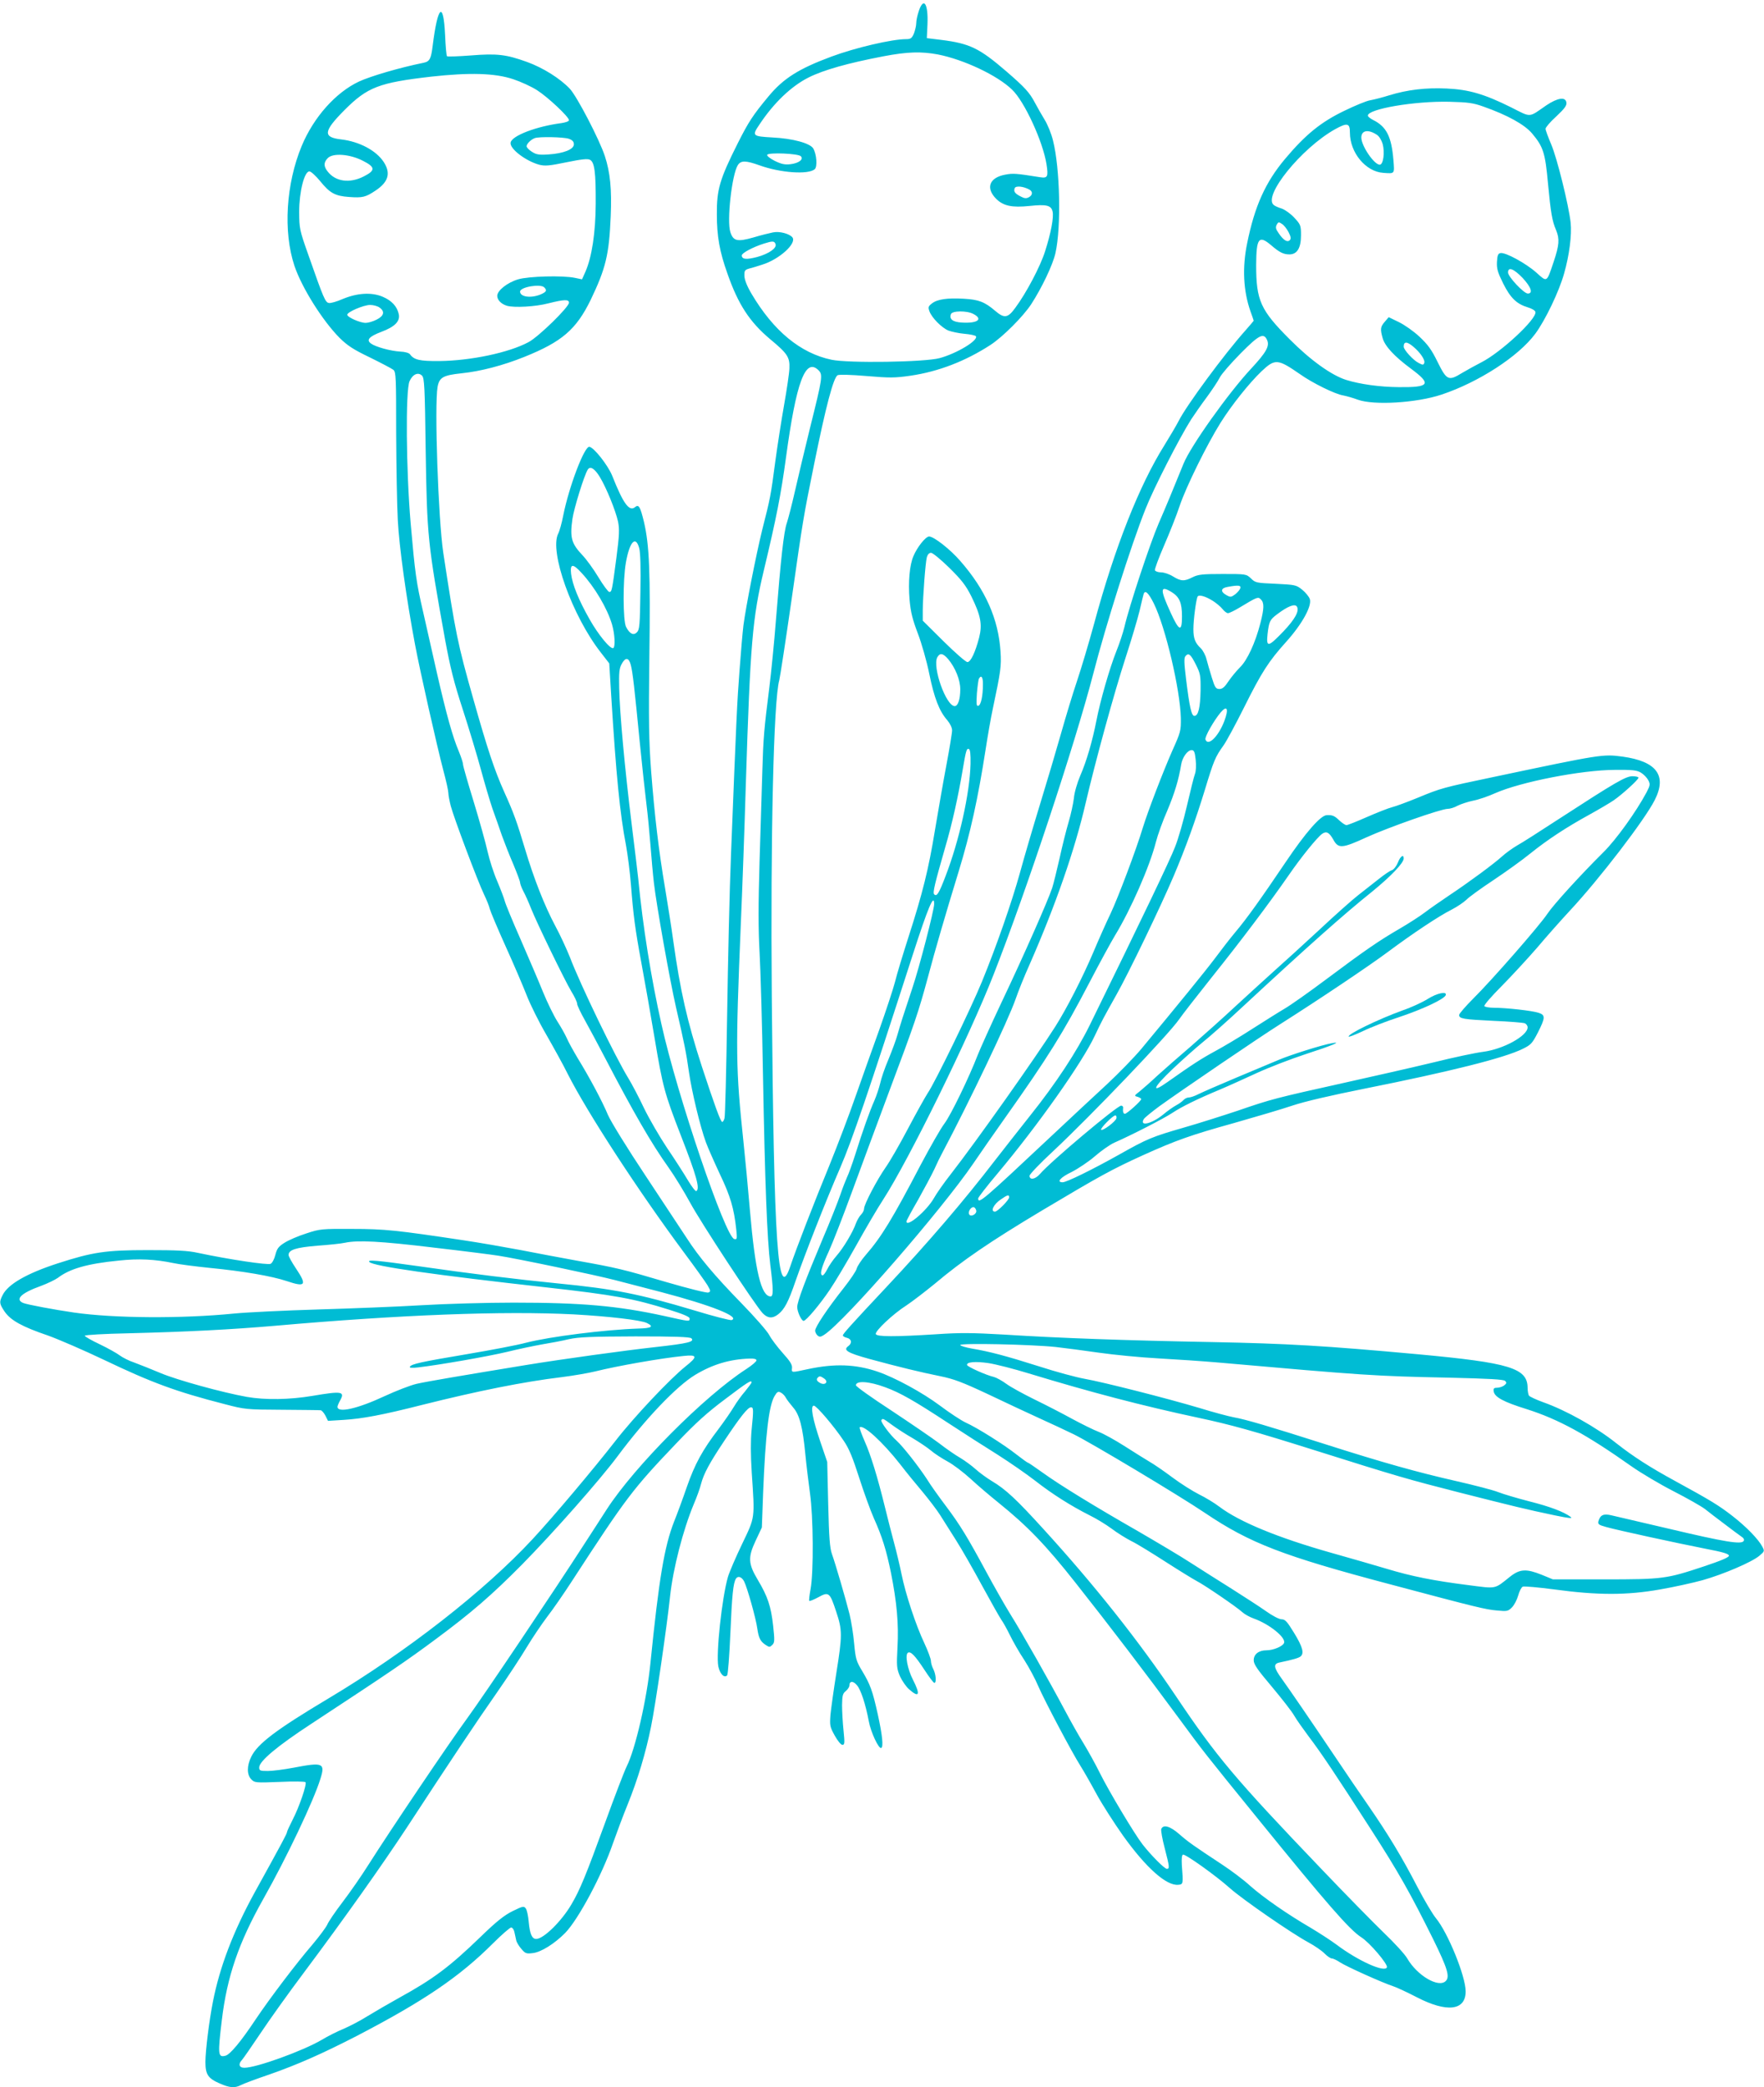 <?xml version="1.0" standalone="no"?>
<!DOCTYPE svg PUBLIC "-//W3C//DTD SVG 20010904//EN"
 "http://www.w3.org/TR/2001/REC-SVG-20010904/DTD/svg10.dtd">
<svg version="1.0" xmlns="http://www.w3.org/2000/svg"
 width="1082pt" height="1280pt" viewBox="0 0 1082 1280"
 preserveAspectRatio="xMidYMid meet">
<g transform="translate(0,1280) scale(0.1,-0.1)"
fill="#00bcd4" stroke="none">
<path d="M5636 12733 c-9 -26 -16 -59 -16 -75 0 -16 -7 -44 -14 -63 -13 -30
-20 -35 -48 -35 -87 0 -313 -53 -458 -107 -202 -75 -295 -134 -387 -245 -94
-113 -122 -156 -187 -285 -112 -223 -130 -285 -129 -438 0 -134 17 -229 65
-363 66 -189 136 -296 262 -402 106 -88 121 -110 118 -179 -1 -31 -16 -130
-32 -221 -16 -91 -41 -249 -55 -353 -27 -206 -30 -221 -80 -417 -37 -151 -100
-470 -115 -585 -5 -41 -16 -166 -24 -277 -15 -197 -19 -286 -52 -1123 -9 -214
-19 -662 -24 -995 -5 -333 -12 -615 -16 -627 -3 -13 -10 -23 -14 -23 -10 0
-48 106 -124 337 -92 283 -133 466 -176 771 -11 81 -34 226 -50 322 -40 235
-65 450 -86 720 -14 186 -16 308 -11 705 7 516 0 683 -33 824 -23 95 -32 110
-55 91 -35 -29 -72 21 -140 193 -27 66 -115 177 -141 177 -31 0 -124 -245
-159 -420 -9 -47 -23 -97 -31 -112 -56 -109 86 -505 261 -729 l52 -67 12 -198
c30 -483 53 -723 91 -919 10 -55 24 -163 30 -240 15 -190 25 -268 65 -485 19
-102 55 -306 80 -455 50 -299 61 -340 162 -600 95 -244 118 -325 94 -339 -5
-3 -28 27 -52 67 -23 39 -80 128 -127 197 -46 69 -110 179 -142 245 -31 66
-74 147 -94 180 -81 131 -297 578 -361 747 -19 47 -58 133 -89 190 -66 124
-131 289 -186 473 -49 164 -69 220 -126 346 -62 138 -104 266 -189 566 -99
349 -110 405 -186 903 -31 207 -55 904 -35 1018 11 58 34 71 148 83 115 12
251 47 383 100 232 93 319 168 408 350 93 194 113 277 123 513 7 165 -3 268
-36 369 -34 103 -171 366 -215 413 -60 63 -163 128 -262 164 -128 46 -183 53
-345 40 -77 -6 -143 -8 -146 -5 -4 3 -9 62 -12 131 -10 211 -45 181 -76 -66
-10 -81 -18 -97 -56 -105 -144 -29 -325 -82 -396 -115 -143 -67 -278 -219
-351 -394 -97 -233 -115 -526 -45 -736 45 -134 172 -336 277 -442 49 -48 84
-71 186 -120 69 -34 134 -68 144 -76 16 -14 17 -46 17 -386 1 -204 5 -445 10
-536 8 -160 53 -484 106 -764 30 -160 134 -621 174 -773 17 -62 30 -123 30
-135 0 -13 7 -50 15 -81 19 -72 165 -461 204 -542 16 -33 32 -73 35 -88 4 -16
47 -118 96 -227 50 -110 108 -246 130 -302 22 -57 76 -166 121 -243 44 -77
104 -185 131 -240 119 -235 428 -711 713 -1095 68 -91 133 -182 145 -202 20
-35 20 -38 5 -44 -9 -4 -124 25 -258 64 -264 78 -300 87 -552 132 -93 17 -249
46 -345 65 -96 18 -251 45 -345 59 -412 62 -486 70 -685 70 -188 1 -198 0
-282 -28 -48 -15 -108 -41 -133 -57 -37 -23 -46 -36 -56 -74 -6 -25 -19 -50
-29 -55 -17 -9 -257 27 -445 67 -63 14 -129 17 -310 17 -257 0 -336 -12 -550
-81 -191 -62 -306 -128 -339 -195 -22 -43 -20 -53 13 -102 37 -53 107 -92 266
-146 64 -23 219 -90 343 -149 291 -139 441 -195 742 -272 122 -32 131 -33 350
-34 124 -1 231 -2 237 -3 7 -1 20 -16 29 -33 l16 -32 97 6 c113 7 237 30 481
92 343 86 623 142 855 170 72 9 164 25 205 35 137 34 403 81 543 95 85 9 88
-4 12 -64 -96 -77 -317 -311 -430 -457 -135 -173 -379 -463 -508 -602 -294
-317 -771 -690 -1252 -977 -323 -193 -435 -278 -474 -358 -28 -57 -27 -111 1
-139 20 -20 26 -21 174 -15 84 4 155 3 158 -2 9 -14 -40 -155 -79 -230 -19
-37 -35 -72 -35 -77 0 -8 -25 -56 -198 -369 -132 -241 -214 -456 -256 -670
-23 -117 -46 -300 -46 -370 0 -76 16 -100 87 -131 61 -27 93 -30 131 -10 15 8
92 37 172 64 177 62 324 127 540 238 411 214 629 362 833 566 54 54 105 98
112 98 8 0 17 -12 20 -27 4 -16 8 -38 11 -50 2 -12 16 -36 31 -53 24 -29 31
-32 70 -27 51 5 135 58 200 124 82 85 226 355 293 550 23 65 63 172 90 238 62
153 111 317 143 475 27 130 98 619 117 800 18 170 80 409 145 565 19 44 39
100 45 125 17 64 51 127 143 265 98 147 144 205 163 205 16 0 17 -12 4 -140
-6 -63 -6 -151 1 -260 19 -286 22 -269 -59 -438 -39 -81 -78 -172 -87 -202
-37 -128 -74 -473 -59 -549 10 -46 36 -73 54 -55 5 5 14 119 20 259 10 233 17
306 34 334 12 19 35 12 50 -16 19 -37 73 -228 81 -289 9 -61 19 -79 51 -101
23 -15 26 -15 41 0 15 14 15 28 5 120 -13 116 -33 177 -94 279 -59 99 -61 138
-13 240 l38 81 8 216 c14 353 35 532 70 590 16 27 22 30 39 21 11 -6 25 -20
31 -33 7 -12 27 -38 44 -58 39 -44 59 -120 75 -289 6 -63 19 -169 28 -235 21
-146 23 -485 4 -589 -7 -37 -11 -71 -8 -73 2 -3 27 7 55 22 65 36 71 30 110
-88 38 -114 38 -145 1 -376 -16 -101 -32 -216 -36 -255 -5 -67 -4 -75 26 -129
17 -31 38 -57 47 -57 14 0 15 11 7 88 -5 48 -9 118 -9 156 1 58 4 71 23 86 12
10 22 25 22 34 0 28 23 30 46 2 24 -27 53 -115 73 -221 12 -67 61 -171 76
-164 15 6 7 79 -21 207 -32 144 -46 182 -95 264 -37 61 -41 75 -50 171 -5 57
-18 137 -28 178 -24 95 -87 311 -108 369 -13 36 -18 99 -23 305 l-6 260 -42
123 c-48 141 -63 222 -40 222 16 0 122 -124 183 -215 33 -48 56 -105 95 -227
29 -90 69 -201 90 -248 52 -116 76 -194 105 -335 36 -181 48 -313 40 -456 -6
-117 -5 -130 15 -178 13 -28 38 -65 57 -81 61 -54 70 -33 23 59 -34 66 -50
154 -31 166 17 10 43 -16 102 -106 28 -43 55 -79 60 -79 14 0 10 52 -6 84 -8
15 -15 38 -15 51 0 12 -18 61 -40 108 -53 112 -115 300 -140 423 -11 54 -32
142 -46 193 -14 52 -39 149 -55 215 -47 191 -87 321 -125 407 -20 45 -33 83
-31 86 21 20 140 -88 249 -227 36 -47 98 -123 138 -170 39 -47 87 -110 106
-140 19 -30 63 -100 98 -155 35 -55 107 -181 160 -279 54 -99 107 -193 118
-209 11 -15 35 -58 53 -95 18 -37 57 -106 88 -152 30 -47 68 -118 85 -159 36
-84 207 -408 260 -491 19 -30 63 -107 97 -170 34 -63 108 -178 163 -256 143
-200 268 -310 340 -302 30 3 30 5 21 122 -2 37 0 60 7 63 14 5 201 -128 287
-205 80 -71 380 -278 482 -333 39 -21 84 -52 100 -69 16 -16 36 -30 45 -30 8
0 31 -11 50 -24 38 -25 260 -125 325 -146 22 -7 88 -38 146 -68 184 -95 299
-82 299 36 0 93 -109 361 -183 450 -19 23 -70 108 -112 189 -98 189 -179 322
-300 498 -54 77 -144 210 -201 295 -160 238 -285 420 -331 484 -51 70 -54 93
-15 101 86 18 118 28 129 37 24 19 13 59 -39 144 -43 70 -55 84 -77 84 -15 0
-57 22 -96 50 -38 27 -133 88 -210 137 -77 48 -190 120 -251 159 -61 40 -208
127 -325 195 -264 151 -478 282 -586 360 -45 32 -84 59 -87 59 -4 0 -34 22
-69 49 -78 62 -245 167 -315 198 -29 14 -99 60 -156 103 -107 80 -276 172
-381 208 -137 47 -266 51 -430 16 -102 -22 -100 -23 -97 7 2 20 -11 41 -57 92
-33 37 -70 86 -82 109 -12 24 -90 113 -173 198 -163 167 -260 283 -334 398
-26 40 -139 211 -251 380 -114 171 -216 337 -232 375 -34 82 -113 230 -185
347 -28 47 -59 103 -68 125 -10 22 -35 67 -57 101 -21 33 -61 114 -88 180 -26
65 -89 211 -138 324 -50 113 -93 218 -97 235 -4 16 -25 71 -46 121 -22 50 -48
132 -59 181 -11 50 -49 187 -85 305 -36 117 -66 221 -66 231 0 10 -12 46 -26
80 -37 87 -75 222 -134 480 -27 122 -66 290 -84 372 -43 185 -50 238 -77 545
-28 324 -32 815 -7 872 19 43 53 58 77 34 14 -15 17 -68 22 -454 8 -533 13
-576 119 -1164 32 -173 54 -262 109 -430 38 -117 88 -283 111 -368 23 -85 55
-193 71 -240 17 -47 43 -121 58 -165 16 -44 47 -123 70 -176 22 -53 41 -103
41 -111 0 -7 9 -32 20 -53 12 -22 33 -69 47 -105 38 -95 206 -440 247 -509 20
-32 36 -66 36 -76 0 -10 22 -56 49 -104 26 -47 81 -149 121 -226 173 -332 287
-530 391 -675 37 -52 96 -149 132 -215 64 -119 396 -625 445 -678 31 -32 60
-34 95 -7 39 31 63 76 107 205 57 163 185 490 275 697 71 164 172 460 444
1304 94 291 131 378 131 310 0 -36 -91 -389 -134 -516 -55 -165 -73 -221 -91
-285 -9 -33 -35 -102 -56 -153 -22 -51 -44 -116 -50 -145 -7 -29 -23 -77 -36
-107 -28 -63 -69 -177 -118 -333 -19 -59 -41 -120 -49 -135 -7 -15 -26 -63
-41 -107 -15 -44 -64 -168 -110 -275 -104 -247 -155 -382 -155 -415 0 -29 26
-85 39 -85 16 0 101 102 161 191 32 47 104 168 161 270 56 101 131 229 167
284 156 241 527 996 677 1380 200 509 498 1410 610 1840 78 303 233 792 321
1013 50 127 208 436 281 551 20 30 62 91 95 135 33 45 69 99 80 121 11 22 69
88 128 148 113 114 141 128 162 82 17 -37 -5 -76 -98 -176 -139 -149 -372
-476 -415 -584 -69 -170 -105 -257 -152 -365 -52 -120 -181 -508 -210 -635 -8
-33 -30 -101 -50 -150 -41 -103 -98 -301 -122 -425 -24 -123 -60 -248 -99
-337 -19 -45 -36 -103 -39 -138 -4 -33 -18 -98 -32 -145 -14 -47 -39 -146 -55
-220 -17 -74 -37 -157 -46 -185 -26 -78 -172 -410 -309 -698 -68 -144 -134
-291 -148 -327 -52 -135 -164 -367 -204 -420 -23 -30 -87 -143 -144 -250 -175
-335 -243 -446 -338 -555 -27 -31 -52 -69 -56 -84 -3 -15 -40 -69 -81 -121
-98 -124 -174 -237 -174 -260 0 -9 7 -23 15 -30 12 -10 20 -9 41 5 126 82 718
763 914 1050 37 55 125 181 195 280 262 370 356 520 518 831 63 121 133 249
156 287 96 157 213 423 251 573 11 43 42 130 70 193 45 107 70 190 85 282 7
44 39 89 64 89 15 0 20 -11 25 -58 4 -35 2 -71 -4 -87 -6 -15 -28 -103 -49
-194 -21 -91 -54 -207 -74 -256 -29 -76 -201 -436 -522 -1090 -81 -165 -207
-357 -366 -556 -68 -86 -165 -209 -216 -275 -189 -246 -407 -501 -668 -779
-215 -229 -265 -285 -265 -294 0 -5 11 -12 25 -15 29 -7 33 -33 8 -51 -33 -24
-6 -41 128 -78 187 -51 317 -82 435 -106 84 -17 135 -36 295 -111 107 -51 248
-117 314 -147 66 -30 161 -74 210 -98 103 -50 648 -376 808 -484 273 -184 478
-263 1132 -436 533 -142 587 -155 657 -161 62 -6 68 -5 92 19 14 14 31 47 38
72 7 26 19 50 28 55 8 4 96 -4 195 -17 264 -36 445 -36 647 0 87 15 204 41
262 57 127 36 300 110 347 149 33 28 33 29 19 56 -25 47 -99 123 -184 189 -85
66 -137 97 -351 214 -156 85 -257 150 -360 231 -124 99 -308 202 -449 252 -44
16 -83 34 -88 41 -4 7 -8 29 -8 48 -1 120 -108 153 -670 205 -579 53 -806 66
-1265 75 -533 10 -932 24 -1277 46 -193 11 -270 12 -415 2 -253 -16 -365 -16
-371 1 -6 18 106 124 188 176 36 24 113 83 173 132 171 144 341 260 662 452
351 209 421 248 614 336 204 92 293 124 563 199 130 37 290 84 355 106 74 25
238 63 443 104 521 104 858 188 970 244 50 24 59 34 93 100 46 91 47 107 5
121 -38 13 -200 31 -275 31 -28 0 -55 5 -58 10 -4 6 44 61 106 123 61 62 159
168 218 236 58 69 148 170 199 225 183 196 461 559 522 680 76 150 12 237
-197 266 -122 16 -125 16 -793 -125 -310 -65 -321 -68 -466 -128 -61 -25 -131
-51 -155 -57 -24 -6 -94 -34 -156 -61 -61 -27 -117 -49 -124 -49 -7 0 -27 13
-44 29 -30 29 -43 34 -78 32 -37 -2 -129 -107 -249 -285 -154 -228 -240 -349
-312 -434 -31 -37 -86 -108 -123 -158 -60 -80 -228 -286 -453 -557 -42 -50
-136 -147 -210 -216 -74 -68 -226 -210 -338 -315 -425 -399 -452 -422 -452
-385 0 6 53 75 119 153 246 293 521 682 597 846 44 93 52 107 132 250 73 129
271 539 352 730 74 175 132 336 191 528 54 178 63 200 114 271 18 25 74 129
125 231 109 219 152 285 260 405 97 108 159 220 144 262 -5 14 -26 40 -47 57
-37 29 -42 30 -162 36 -118 5 -125 6 -152 33 -29 27 -30 27 -174 27 -125 0
-150 -3 -184 -20 -51 -26 -71 -25 -120 5 -22 14 -55 25 -73 25 -18 0 -35 6
-38 13 -2 7 23 75 56 151 33 76 77 186 96 244 39 116 166 374 251 510 68 108
174 241 251 315 83 78 99 77 235 -17 77 -55 218 -124 266 -131 20 -4 60 -15
89 -26 99 -36 361 -20 514 31 228 76 472 234 575 373 61 82 147 261 177 370
32 112 48 236 40 312 -12 107 -83 395 -119 479 -19 45 -35 88 -35 96 0 8 29
43 66 76 51 48 65 67 62 85 -5 37 -54 29 -123 -17 -111 -77 -90 -76 -217 -12
-163 81 -259 109 -394 115 -126 6 -241 -7 -354 -42 -41 -13 -93 -26 -115 -30
-22 -3 -94 -33 -160 -65 -143 -69 -237 -145 -363 -295 -120 -143 -186 -289
-232 -516 -31 -150 -24 -292 20 -418 11 -30 20 -56 20 -58 0 -1 -24 -29 -52
-61 -127 -142 -361 -459 -408 -553 -16 -31 -56 -98 -88 -150 -153 -244 -304
-624 -431 -1094 -33 -121 -81 -281 -106 -355 -25 -74 -68 -216 -96 -315 -28
-99 -86 -295 -129 -435 -43 -140 -99 -331 -124 -423 -50 -180 -144 -450 -233
-667 -67 -164 -290 -623 -333 -684 -16 -25 -71 -123 -121 -218 -50 -95 -111
-201 -136 -236 -52 -74 -133 -227 -133 -254 0 -10 -8 -26 -18 -36 -11 -11 -24
-34 -31 -52 -19 -55 -77 -152 -119 -200 -22 -25 -48 -63 -58 -84 -11 -21 -23
-38 -29 -37 -19 4 -7 48 39 148 25 55 88 217 140 359 52 142 156 423 231 624
157 418 180 488 236 695 46 173 106 379 189 650 72 235 119 449 165 745 13 85
33 200 45 255 48 227 53 259 47 350 -13 199 -92 378 -246 554 -62 72 -163 151
-192 151 -21 0 -73 -65 -96 -120 -24 -55 -33 -160 -24 -267 7 -78 18 -121 51
-208 23 -60 55 -172 70 -247 30 -148 62 -230 110 -284 18 -22 30 -46 30 -63 0
-16 -16 -112 -35 -213 -19 -100 -50 -280 -70 -398 -39 -239 -75 -385 -164
-661 -33 -103 -70 -224 -81 -270 -12 -46 -55 -176 -95 -289 -41 -113 -106
-297 -146 -410 -39 -113 -112 -304 -161 -425 -93 -226 -204 -512 -241 -622
-76 -226 -100 120 -113 1657 -8 984 11 1815 46 1939 5 20 39 241 75 491 71
498 72 504 138 830 72 355 119 535 145 549 10 5 83 3 177 -5 142 -12 173 -12
270 2 171 25 337 89 491 189 76 50 199 173 249 249 65 100 133 242 149 314 36
159 28 521 -15 690 -10 42 -34 100 -51 127 -17 28 -44 75 -60 105 -33 63 -62
94 -175 192 -165 142 -224 171 -398 193 l-90 11 4 86 c5 125 -23 169 -53 81z
m117 -267 c158 -31 365 -128 455 -216 76 -72 189 -318 211 -457 12 -76 7 -87
-38 -80 -150 24 -167 25 -215 16 -98 -18 -122 -82 -55 -149 44 -43 96 -54 204
-43 103 11 132 4 141 -33 9 -35 -10 -134 -46 -246 -29 -92 -115 -255 -182
-345 -46 -64 -68 -67 -124 -19 -64 55 -102 69 -191 74 -103 6 -164 -3 -197
-29 -22 -17 -24 -23 -15 -48 14 -39 74 -100 116 -118 19 -7 64 -17 99 -20 36
-3 67 -10 70 -15 16 -25 -116 -105 -222 -134 -90 -25 -561 -32 -664 -10 -190
40 -355 176 -490 404 -28 47 -43 86 -44 109 -1 33 2 38 29 46 17 4 53 15 80
24 105 32 215 132 185 168 -19 22 -78 38 -118 30 -20 -4 -74 -17 -120 -31 -99
-28 -124 -23 -142 32 -23 69 9 354 46 412 19 29 49 28 133 -2 128 -46 297 -58
338 -24 18 15 12 93 -9 128 -20 32 -126 61 -250 67 -123 7 -127 10 -80 79 88
133 196 236 302 289 92 46 240 88 460 130 147 28 231 30 333 11z m-2604 -152
c45 -15 111 -45 145 -67 66 -42 196 -164 196 -184 0 -7 -20 -14 -47 -18 -153
-20 -303 -77 -311 -119 -8 -37 92 -113 175 -136 36 -9 62 -7 168 15 93 19 130
23 144 15 28 -15 36 -77 35 -270 -1 -179 -24 -327 -63 -416 l-21 -47 -43 9
c-75 16 -286 10 -349 -9 -67 -20 -128 -69 -128 -101 0 -26 24 -50 59 -61 44
-13 176 -6 255 15 96 24 126 25 126 4 0 -27 -186 -209 -248 -242 -121 -65
-356 -114 -547 -116 -121 -1 -155 7 -180 41 -6 9 -32 16 -60 17 -58 3 -152 29
-179 49 -31 22 -13 43 63 72 83 31 116 65 107 108 -10 47 -42 83 -98 107 -68
29 -156 24 -247 -14 -34 -15 -72 -26 -83 -24 -23 3 -33 28 -126 293 -55 155
-56 163 -57 265 0 124 32 250 63 249 9 0 39 -27 66 -60 59 -73 91 -91 178 -97
82 -6 101 -1 161 39 80 53 95 107 51 175 -46 71 -150 126 -261 139 -114 13
-110 49 20 180 141 141 211 168 532 205 236 26 391 22 504 -16z m5951 -168
c147 -52 252 -110 298 -165 68 -81 80 -118 97 -306 17 -179 25 -229 50 -287
22 -54 19 -91 -15 -193 -44 -130 -39 -127 -107 -66 -63 56 -189 125 -219 119
-15 -2 -20 -14 -22 -54 -2 -42 4 -63 38 -132 45 -90 83 -126 152 -147 24 -7
44 -19 46 -28 9 -43 -213 -249 -332 -309 -33 -17 -86 -46 -118 -65 -83 -51
-94 -46 -150 67 -37 76 -60 107 -111 155 -35 33 -92 73 -127 90 l-62 30 -24
-28 c-27 -31 -29 -45 -13 -101 14 -49 71 -111 175 -188 127 -94 113 -114 -76
-112 -118 1 -238 18 -322 44 -90 28 -220 121 -348 250 -179 179 -205 238 -205
455 1 165 16 185 91 122 51 -44 76 -57 113 -57 47 0 71 39 71 117 0 60 -2 66
-41 108 -22 24 -57 49 -77 56 -20 6 -43 16 -49 22 -69 54 169 348 375 464 76
42 92 39 92 -20 0 -123 97 -240 205 -247 71 -5 69 -8 62 78 -12 144 -42 205
-124 246 -18 9 -33 21 -33 27 0 41 287 90 500 85 116 -3 146 -7 210 -30z
m-654 -173 c14 -9 28 -33 35 -56 14 -52 4 -127 -18 -127 -34 0 -112 114 -113
166 0 45 42 53 96 17z m-4957 -24 c22 -8 31 -17 31 -34 0 -31 -63 -56 -155
-62 -58 -4 -76 -1 -102 16 -18 11 -33 27 -33 34 0 15 26 41 50 50 27 10 176 7
209 -4z m1423 -107 c19 -19 -12 -43 -64 -49 -35 -4 -56 1 -97 21 -29 15 -49
31 -45 37 9 15 189 8 206 -9z m-2686 -28 c77 -39 78 -59 5 -96 -86 -44 -173
-32 -221 30 -26 32 -25 57 1 83 32 32 136 24 215 -17z m4087 -176 c23 -12 22
-35 -3 -48 -15 -8 -27 -7 -49 5 -36 18 -45 31 -37 51 6 16 51 12 89 -8z m1591
-262 c14 -28 16 -40 7 -49 -15 -15 -39 0 -68 43 -18 25 -20 36 -12 52 9 17 13
18 32 5 12 -7 30 -30 41 -51z m-3147 -73 c9 -24 -40 -59 -113 -79 -65 -17 -94
-15 -94 10 0 14 66 50 135 72 54 17 65 17 72 -3z m4582 -207 c53 -57 66 -96
32 -96 -24 0 -121 103 -121 129 0 37 35 23 89 -33z m-6001 -58 c19 -19 14 -28
-23 -44 -59 -24 -125 -15 -125 18 0 28 125 49 148 26z m-1010 -124 c34 -24 28
-51 -18 -74 -21 -11 -52 -20 -67 -20 -35 0 -113 35 -113 50 0 17 101 60 140
60 20 0 46 -7 58 -16z m3642 -39 c62 -32 27 -59 -70 -53 -56 3 -79 21 -67 52
8 21 97 22 137 1z m2699 -201 c43 -36 74 -82 67 -100 -5 -13 -9 -13 -34 0 -34
17 -92 81 -92 100 0 33 20 33 59 0z m-3648 -145 c27 -27 24 -46 -52 -351 -32
-130 -74 -306 -93 -390 -19 -84 -42 -172 -50 -196 -18 -50 -37 -222 -66 -587
-11 -143 -30 -332 -41 -420 -33 -259 -37 -313 -43 -512 -3 -103 -11 -352 -17
-553 -8 -268 -8 -417 0 -560 6 -107 16 -447 21 -755 12 -659 25 -1001 45
-1163 19 -149 19 -192 2 -192 -58 0 -95 155 -127 526 -11 131 -29 322 -40 424
-47 447 -49 544 -16 1335 9 204 23 593 31 865 27 852 40 1010 111 1306 77 322
104 461 135 688 63 464 119 616 200 535z m-1343 -652 c42 -69 98 -208 113
-276 9 -46 8 -83 -10 -220 -27 -204 -28 -211 -44 -211 -6 0 -37 41 -67 91 -30
50 -74 110 -97 134 -68 72 -78 107 -62 222 9 64 72 268 94 303 15 24 42 7 73
-43z m243 -439 c7 -27 10 -121 7 -270 -3 -201 -5 -229 -21 -245 -21 -22 -45
-10 -67 33 -19 37 -20 286 -1 394 23 129 60 169 82 88z m1902 -120 c76 -75
102 -109 135 -175 58 -118 68 -172 48 -252 -24 -92 -52 -151 -72 -151 -10 0
-75 57 -146 127 l-128 127 0 66 c1 84 16 287 25 323 5 17 14 27 26 27 10 0 61
-42 112 -92z m-2256 -31 c81 -87 158 -218 187 -316 17 -58 21 -137 8 -145 -17
-10 -92 81 -146 177 -68 120 -105 213 -113 278 -7 63 10 65 64 6z m4041 -93
c-2 -9 -16 -26 -31 -38 -26 -19 -30 -19 -55 -5 -38 21 -34 43 8 50 66 12 82
10 78 -7z m-421 -25 c48 -30 63 -66 63 -149 0 -97 -17 -92 -69 22 -67 146 -66
171 6 127z m-110 -69 c72 -145 162 -530 166 -703 1 -79 -1 -86 -53 -202 -55
-125 -148 -366 -180 -470 -42 -139 -151 -427 -197 -525 -28 -58 -76 -166 -107
-240 -65 -153 -162 -343 -233 -455 -118 -186 -485 -705 -641 -905 -41 -52 -88
-119 -104 -148 -44 -77 -168 -182 -168 -142 0 5 32 65 71 132 38 68 83 152
100 188 16 36 37 79 46 95 168 317 407 817 453 950 15 44 53 139 85 210 160
364 279 708 344 990 61 261 173 670 246 895 35 107 73 236 85 285 11 50 23 96
25 103 9 26 30 6 62 -58z m363 15 c20 -13 47 -35 58 -49 11 -14 26 -26 34 -26
8 0 41 16 74 36 106 64 111 66 128 48 21 -20 20 -55 -3 -145 -31 -121 -81
-229 -126 -272 -21 -21 -53 -60 -70 -85 -23 -35 -37 -47 -55 -47 -22 0 -28 8
-47 70 -12 39 -27 90 -33 114 -6 24 -22 53 -34 65 -35 33 -46 60 -46 118 0 58
17 185 26 200 8 13 48 2 94 -27z m515 -35 c16 -26 -11 -76 -82 -151 -95 -99
-107 -101 -98 -16 9 75 14 87 57 119 67 51 111 68 123 48z m-2139 -322 c44
-53 74 -127 74 -185 0 -61 -14 -103 -34 -103 -53 0 -138 240 -107 299 16 29
35 26 67 -11z m1519 -33 c28 -56 30 -67 29 -160 -2 -105 -14 -155 -38 -155
-18 0 -30 56 -51 226 -12 98 -13 129 -4 140 19 23 32 13 64 -51z m-3466 -2
c12 -45 23 -145 56 -483 14 -140 32 -307 40 -370 8 -63 19 -178 25 -255 6 -77
15 -180 21 -230 16 -138 97 -593 135 -760 52 -225 63 -280 80 -400 17 -118 68
-332 104 -430 12 -33 51 -121 86 -196 64 -134 86 -208 100 -338 6 -58 5 -63
-12 -59 -54 10 -350 880 -447 1318 -63 281 -114 598 -142 890 -4 36 -22 189
-41 340 -42 340 -73 678 -76 830 -2 95 0 121 15 148 23 43 44 41 56 -5z m2160
-120 c0 -71 -12 -126 -28 -131 -12 -4 -13 10 -9 76 4 44 9 85 13 91 14 24 25
8 24 -36z m1481 -224 c-36 -95 -100 -158 -116 -114 -6 15 50 114 93 166 40 47
51 23 23 -52z m-1557 -263 c-4 -180 -70 -473 -153 -688 -41 -108 -54 -128 -70
-112 -10 10 4 66 68 289 42 143 78 304 107 475 20 119 24 132 38 127 8 -3 11
-32 10 -91z m4112 -54 c17 -10 37 -31 45 -46 13 -25 12 -31 -10 -74 -64 -120
-187 -291 -264 -367 -143 -142 -307 -322 -345 -379 -47 -71 -339 -405 -453
-518 -48 -48 -88 -94 -88 -102 0 -23 25 -27 210 -36 96 -4 183 -11 193 -15 9
-4 17 -15 17 -25 0 -52 -149 -134 -273 -150 -43 -5 -180 -34 -305 -65 -125
-30 -371 -86 -547 -125 -419 -93 -450 -101 -650 -170 -93 -31 -244 -79 -335
-105 -194 -56 -223 -68 -395 -165 -164 -92 -323 -170 -347 -170 -40 0 -14 30
55 63 39 20 104 63 142 96 39 34 93 72 120 84 105 46 302 147 355 182 59 39
150 84 296 145 50 21 151 67 225 101 74 34 207 85 295 114 169 55 229 80 164
68 -59 -10 -253 -71 -326 -102 -38 -16 -155 -65 -260 -109 -105 -44 -210 -90
-232 -101 -23 -12 -50 -21 -60 -21 -11 0 -25 -7 -33 -16 -7 -8 -26 -22 -43
-31 -17 -9 -55 -35 -83 -59 -70 -56 -146 -74 -117 -26 6 9 49 44 95 78 133 96
612 422 742 504 232 147 544 356 662 444 149 111 311 219 389 258 33 17 73 44
90 60 16 17 91 71 165 120 75 50 177 123 226 163 107 86 221 161 365 240 58
32 124 71 146 86 53 36 154 128 154 140 0 5 -16 9 -37 9 -41 0 -106 -38 -448
-260 -115 -75 -232 -150 -260 -165 -27 -16 -68 -45 -91 -66 -52 -47 -201 -157
-324 -239 -52 -35 -120 -82 -150 -105 -30 -23 -100 -68 -155 -100 -126 -73
-212 -132 -450 -310 -104 -78 -219 -159 -255 -180 -36 -21 -126 -78 -200 -125
-74 -48 -175 -108 -225 -135 -85 -46 -141 -82 -295 -191 -103 -73 -87 -33 31
79 57 54 140 128 184 164 44 35 157 135 250 222 388 360 617 564 792 704 114
93 193 175 193 203 0 28 -21 13 -36 -26 -9 -22 -25 -42 -36 -46 -12 -3 -48
-28 -82 -55 -34 -27 -90 -71 -126 -99 -36 -28 -144 -124 -240 -214 -96 -89
-218 -200 -270 -246 -52 -47 -159 -144 -238 -217 -78 -73 -203 -184 -276 -248
-74 -63 -167 -145 -208 -182 -40 -38 -89 -80 -108 -96 -34 -26 -34 -27 -12
-33 12 -4 22 -10 22 -14 0 -11 -88 -90 -100 -90 -10 0 -14 13 -11 38 1 6 -5
12 -12 12 -25 0 -432 -342 -499 -420 -28 -32 -63 -38 -63 -10 0 9 65 77 145
151 232 217 711 718 773 809 17 25 108 142 202 260 177 221 349 449 471 625
75 109 174 231 204 252 26 18 43 9 69 -37 30 -55 54 -53 204 16 132 60 456
174 497 174 14 0 41 8 60 19 20 10 62 24 95 31 33 6 94 27 136 46 156 69 527
142 734 143 109 1 135 -2 160 -17z m-3217 -2119 c-3 -19 -84 -80 -94 -71 -7 8
72 88 87 88 6 0 9 -8 7 -17z m-658 -485 c0 -16 -71 -88 -87 -88 -30 0 -9 45
36 75 40 28 51 31 51 13z m-202 -81 c5 -23 -36 -43 -44 -22 -7 18 14 47 30 42
6 -2 12 -11 14 -20z m-3332 -227 c183 -21 363 -44 400 -50 117 -18 598 -119
717 -150 61 -16 190 -49 285 -74 307 -81 483 -151 430 -171 -8 -3 -110 23
-228 59 -341 102 -492 132 -840 166 -252 25 -538 60 -857 106 -250 35 -314 41
-297 25 26 -26 399 -79 1089 -156 410 -46 533 -68 748 -136 87 -27 127 -44
127 -54 0 -20 2 -20 -155 15 -288 63 -509 82 -925 82 -162 0 -416 -7 -565 -16
-148 -9 -434 -20 -635 -26 -201 -6 -432 -17 -515 -25 -321 -32 -735 -29 -980
6 -124 18 -289 49 -313 59 -52 22 -12 61 108 104 41 15 88 38 105 50 73 56
181 87 375 106 121 13 220 8 331 -15 36 -8 137 -21 225 -30 206 -20 380 -50
473 -81 116 -39 125 -25 56 78 -25 37 -45 74 -45 82 0 32 45 46 176 57 71 5
147 13 169 18 80 17 217 10 541 -29z m863 -410 c217 -12 412 -35 449 -53 45
-22 29 -32 -53 -34 -205 -7 -541 -49 -689 -87 -51 -14 -214 -45 -362 -70 -285
-48 -339 -60 -350 -77 -4 -7 12 -9 52 -4 130 15 426 67 544 95 68 17 165 37
215 46 49 8 124 22 165 32 61 13 135 16 407 17 239 0 335 -3 344 -12 21 -21
-21 -31 -216 -53 -191 -21 -581 -75 -795 -110 -402 -66 -614 -102 -675 -116
-38 -9 -126 -43 -195 -75 -167 -78 -291 -106 -290 -65 1 6 7 22 15 36 33 58
13 61 -170 30 -137 -23 -288 -26 -401 -6 -151 27 -430 104 -529 146 -55 23
-127 52 -160 64 -34 11 -74 32 -90 44 -17 13 -72 44 -122 68 -51 24 -93 48
-93 53 0 5 120 12 268 15 359 9 632 23 898 46 773 68 1401 92 1833 70z m2956
-200 c55 -6 175 -22 266 -35 91 -13 255 -29 365 -35 109 -6 273 -17 364 -25
897 -79 965 -84 1415 -93 253 -6 338 -11 347 -20 11 -11 9 -16 -6 -28 -11 -8
-31 -14 -44 -14 -18 0 -23 -5 -20 -22 5 -35 60 -65 202 -109 195 -62 366 -155
642 -350 61 -43 178 -112 260 -154 82 -42 168 -91 191 -108 22 -18 76 -59 120
-92 43 -33 89 -67 102 -76 16 -10 22 -20 16 -29 -14 -22 -114 -6 -452 74 -175
41 -337 79 -360 84 -47 11 -67 2 -78 -35 -5 -20 0 -24 47 -37 67 -19 430 -98
613 -134 106 -20 140 -31 140 -42 0 -10 -47 -30 -155 -66 -229 -76 -249 -79
-610 -79 l-315 0 -68 28 c-95 38 -134 36 -194 -11 -99 -79 -80 -75 -259 -52
-212 27 -343 53 -499 100 -71 21 -225 66 -340 98 -329 93 -563 190 -685 282
-30 23 -86 57 -125 76 -38 19 -113 66 -165 105 -52 39 -115 82 -140 96 -25 15
-93 57 -152 95 -58 37 -130 77 -160 88 -29 11 -102 47 -163 80 -60 33 -165 87
-231 119 -67 33 -144 75 -170 94 -27 20 -62 39 -77 43 -48 11 -161 62 -165 73
-6 19 51 24 132 12 45 -7 155 -35 246 -63 378 -115 698 -199 1045 -273 193
-41 340 -82 705 -197 516 -163 581 -181 890 -260 335 -85 408 -103 589 -141
87 -18 110 -20 95 -9 -41 31 -128 64 -256 96 -73 19 -158 44 -188 56 -30 12
-145 42 -255 67 -242 55 -453 114 -810 228 -339 108 -484 151 -558 164 -32 6
-126 31 -210 57 -198 59 -591 159 -705 179 -50 9 -173 42 -275 75 -205 65
-307 92 -414 110 -40 7 -73 17 -73 22 0 13 431 4 585 -12z m-1835 -82 c0 -7
-28 -31 -62 -53 -255 -164 -685 -596 -856 -860 -35 -55 -99 -153 -141 -218
-179 -278 -613 -924 -714 -1062 -112 -153 -470 -684 -607 -900 -42 -67 -113
-169 -158 -228 -45 -59 -88 -122 -95 -140 -8 -17 -49 -72 -91 -122 -95 -110
-262 -330 -347 -457 -93 -140 -158 -217 -186 -224 -46 -12 -48 6 -22 221 32
264 102 470 254 740 144 255 309 603 350 736 31 98 17 104 -165 69 -58 -11
-129 -20 -157 -20 -48 0 -53 2 -53 22 0 38 111 131 319 267 478 314 586 387
766 521 216 160 343 270 527 456 191 194 478 519 586 664 172 231 362 430 476
499 108 65 213 96 334 100 28 1 42 -3 42 -11z m416 -112 c27 -20 6 -43 -25
-27 -22 12 -26 23 -14 34 9 10 17 9 39 -7z m-446 -23 c0 -4 -18 -28 -39 -54
-22 -25 -53 -68 -69 -95 -16 -27 -58 -88 -94 -136 -100 -131 -146 -216 -195
-356 -24 -70 -59 -165 -78 -212 -60 -153 -93 -350 -145 -865 -22 -225 -93
-532 -146 -637 -14 -28 -74 -184 -133 -347 -117 -321 -154 -411 -206 -499 -60
-103 -171 -212 -216 -212 -26 0 -39 30 -46 105 -3 36 -11 73 -18 82 -12 16
-18 14 -80 -16 -51 -25 -99 -63 -194 -155 -194 -188 -294 -262 -501 -376 -63
-35 -151 -86 -195 -113 -44 -28 -110 -62 -147 -78 -37 -15 -97 -45 -135 -68
-116 -68 -401 -171 -474 -171 -33 0 -39 23 -14 49 8 9 58 81 111 160 53 80
175 251 272 380 246 329 476 654 628 885 270 413 426 647 548 821 69 99 153
227 187 284 35 58 91 141 125 186 35 45 102 142 150 216 337 518 373 566 647
853 114 120 186 185 296 267 136 103 161 119 161 102z m820 -30 c91 -33 180
-84 381 -216 96 -63 235 -152 309 -198 74 -47 178 -119 232 -161 101 -79 216
-152 333 -211 39 -19 98 -55 132 -80 34 -26 89 -60 122 -77 34 -16 129 -75
213 -129 84 -54 169 -106 188 -116 46 -23 248 -161 280 -191 14 -13 45 -30 70
-39 96 -34 199 -117 186 -150 -8 -21 -66 -45 -108 -45 -47 0 -78 -24 -78 -61
0 -25 23 -58 111 -162 61 -73 123 -152 137 -177 14 -25 55 -82 89 -128 77
-101 171 -242 380 -567 172 -267 244 -395 385 -679 87 -177 102 -228 76 -254
-44 -44 -175 33 -236 138 -14 25 -79 96 -144 158 -65 63 -236 237 -380 388
-534 558 -645 690 -896 1064 -227 338 -500 682 -815 1027 -161 177 -229 241
-312 290 -33 20 -78 53 -100 73 -22 20 -65 52 -95 70 -30 17 -89 58 -130 90
-41 31 -173 121 -292 200 -120 78 -218 148 -218 155 0 30 81 25 180 -12z m43
-232 c29 -21 84 -57 123 -79 39 -23 90 -57 113 -76 23 -20 70 -50 103 -68 34
-18 97 -66 141 -106 44 -41 122 -107 173 -148 175 -141 290 -260 472 -491 208
-263 436 -562 634 -831 146 -199 162 -219 478 -608 430 -530 567 -687 640
-734 51 -32 164 -165 157 -184 -13 -34 -176 39 -309 139 -35 26 -106 72 -158
103 -144 84 -288 184 -371 257 -40 37 -119 96 -174 132 -176 116 -206 137
-262 186 -56 49 -98 61 -110 31 -3 -8 6 -61 21 -117 30 -116 31 -127 13 -127
-14 0 -96 82 -149 150 -49 63 -207 327 -262 438 -25 51 -70 132 -99 180 -30
48 -82 141 -117 207 -87 164 -259 469 -335 590 -34 55 -99 170 -145 255 -116
215 -162 290 -246 402 -40 53 -95 129 -120 170 -51 78 -147 200 -184 233 -39
34 -100 116 -94 126 8 13 10 12 67 -30z"/>
<path d="M8757 6674 c-32 -20 -101 -52 -154 -70 -149 -54 -343 -148 -330 -161
3 -2 43 13 89 35 45 22 146 61 223 86 141 47 276 110 283 134 8 25 -54 12
-111 -24z"/>
</g>
</svg>
